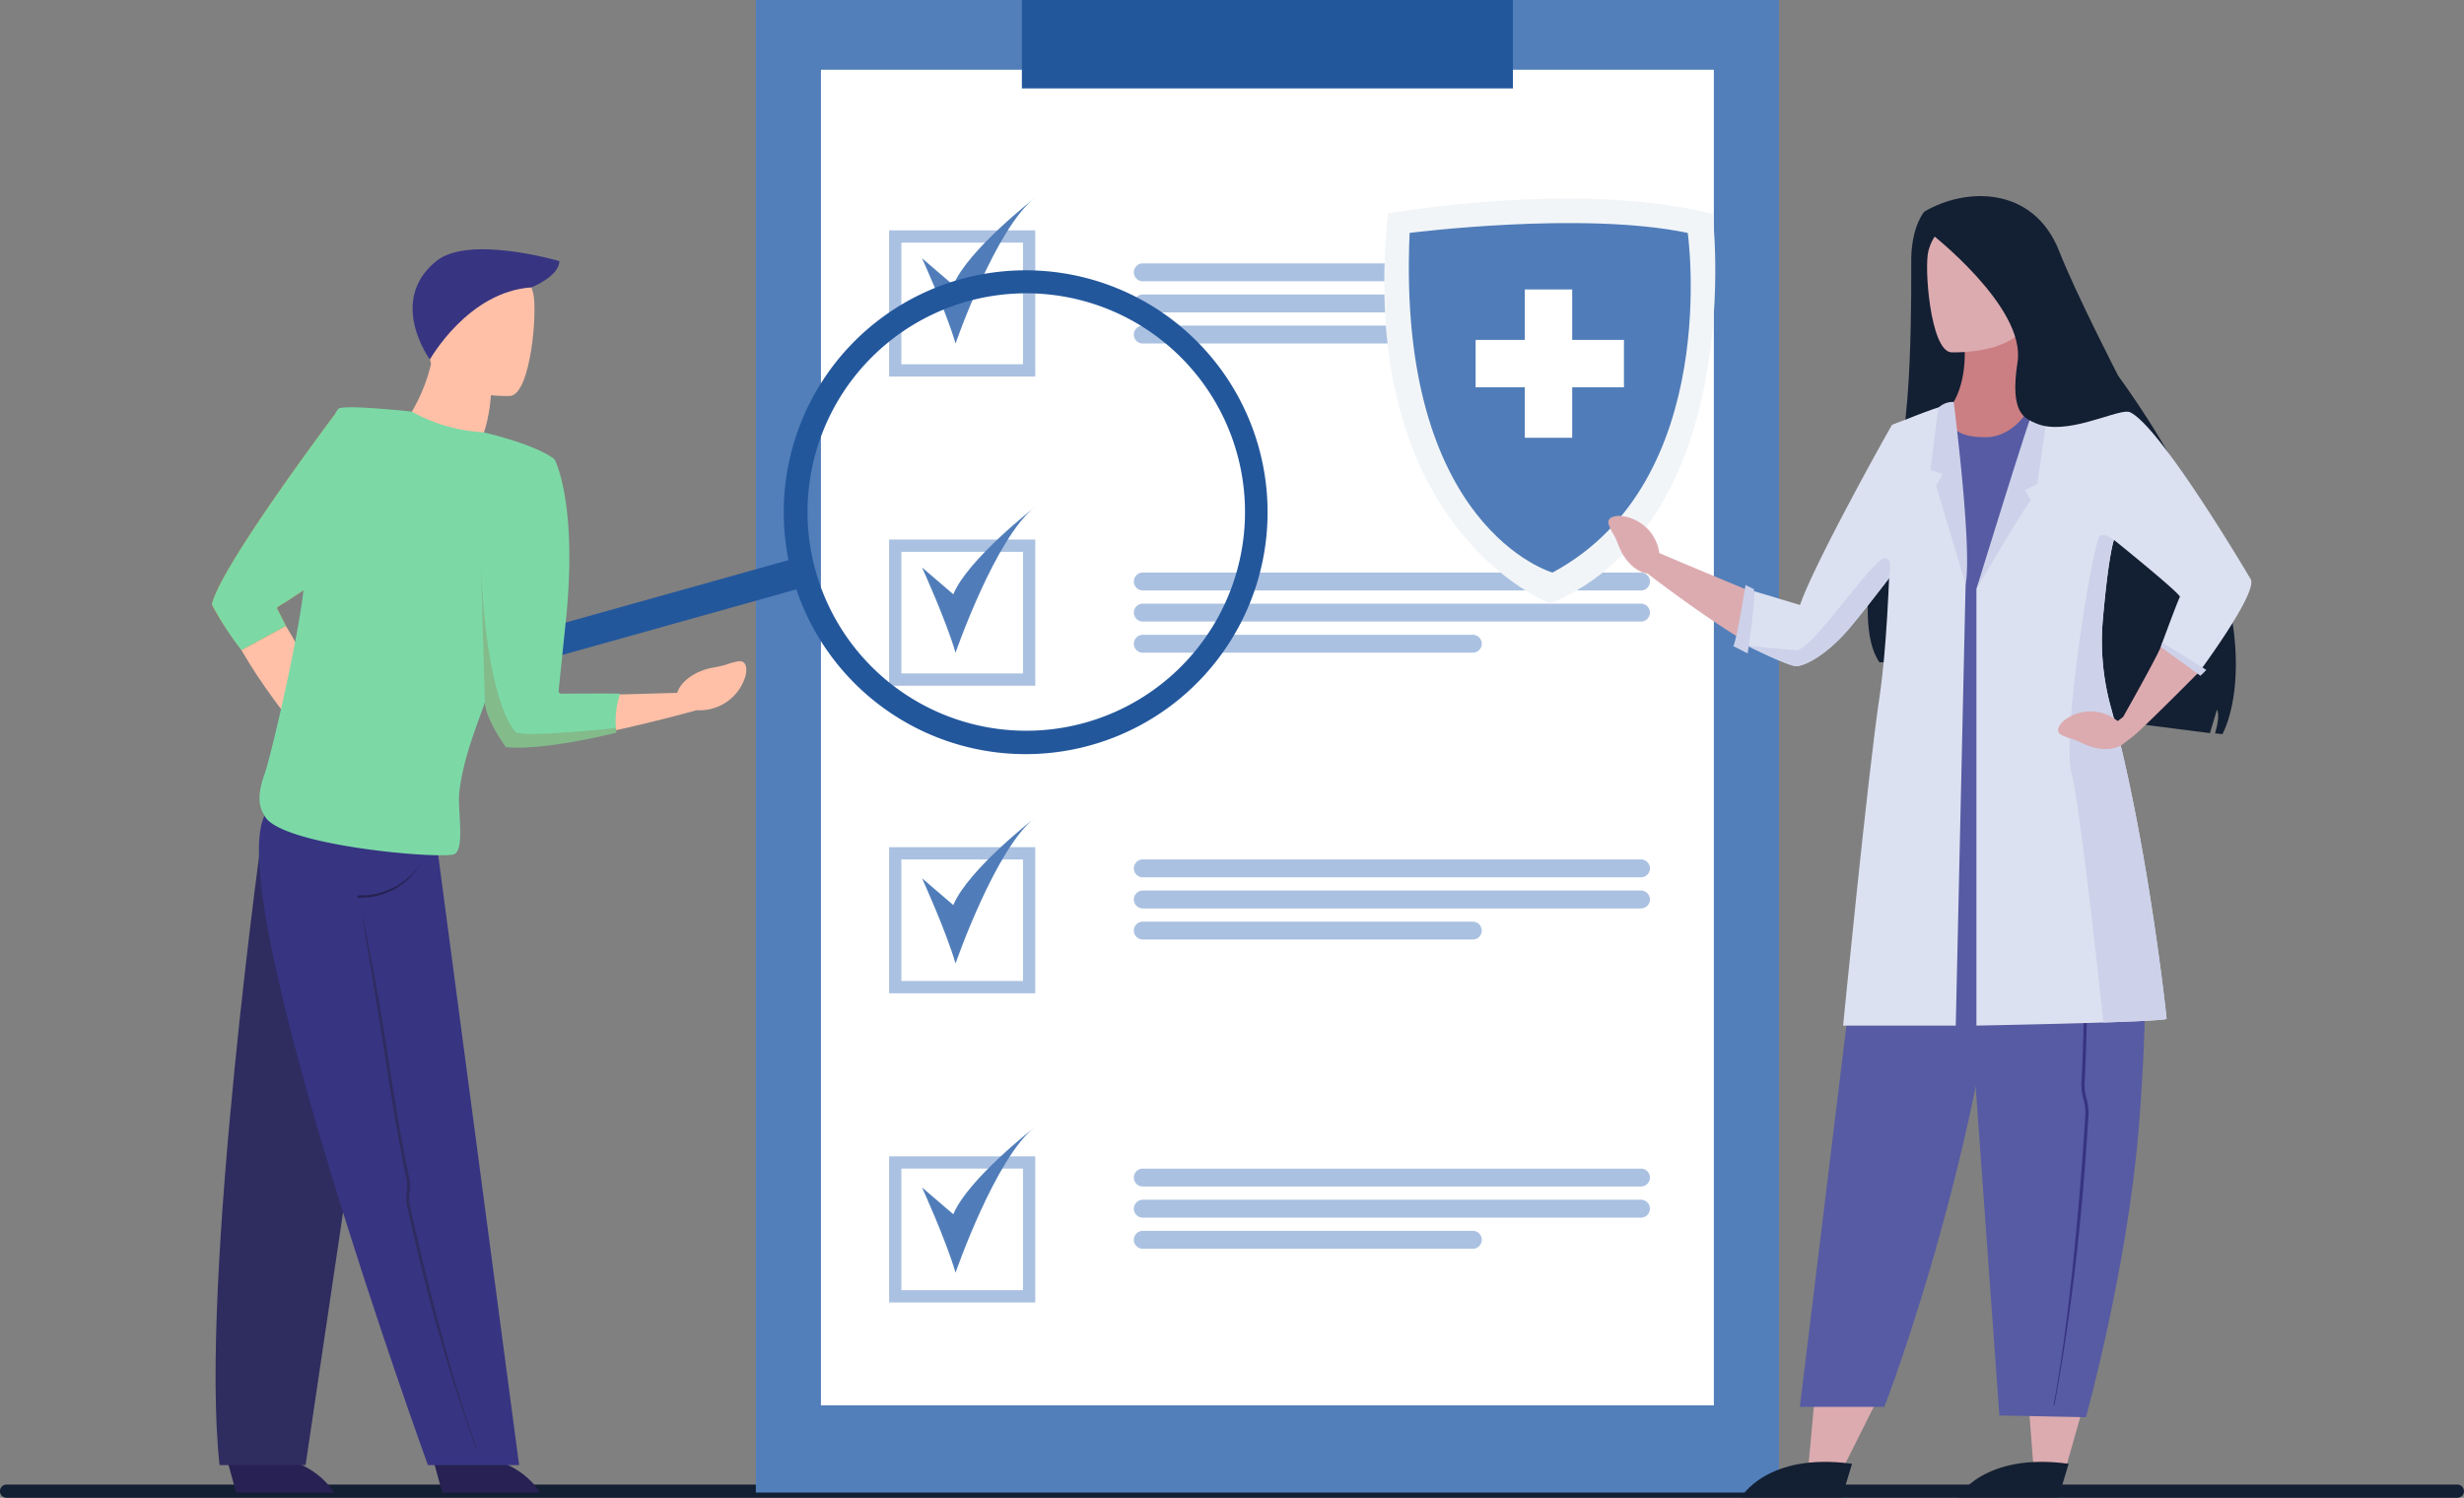 <svg xmlns="http://www.w3.org/2000/svg" width="570" height="346.513" viewBox="0 0 570 346.513">
  <rect x="0" y="0" width="570" height="346.513" fill="#808080" stroke="none"/>
  <g id="Occucare_Nepal_1" transform="translate(-83.794 -232.553)">
    <path id="Path_97857" data-name="Path 97857" d="M648.5,1852.335h-567a1.521,1.521,0,0,0-1.5,1.531h0a1.521,1.521,0,0,0,1.5,1.531h567a1.531,1.531,0,0,0,0-3.061Z" transform="translate(3.791 -1276.33)" fill="#131f32"/>
    <g id="Group_275080" data-name="Group 275080" transform="translate(42.955 67.342)">
      <rect id="Rectangle_151318" data-name="Rectangle 151318" width="236.676" height="345.303" transform="translate(215.69 165.211)" fill="#527fba"/>
      <path id="Path_98477" data-name="Path 98477" d="M0,0H206.556V308.988H0Z" transform="translate(230.751 181.35)" fill="#fff"/>
      <rect id="Rectangle_151320" data-name="Rectangle 151320" width="113.589" height="20.452" transform="translate(277.233 165.211)" fill="#23579c"/>
      <g id="Group_273722" data-name="Group 273722" transform="translate(246.512 282.454)">
        <g id="Group_273720" data-name="Group 273720" transform="translate(0 7.58)">
          <path id="Path_97823" data-name="Path 97823" d="M1127.77,873.76h-33.815V839.945h33.815Zm-30.972-2.843h28.129V842.788H1096.8Z" transform="translate(-1093.955 -839.945)" fill="#aac1e1"/>
        </g>
        <g id="Group_273721" data-name="Group 273721" transform="translate(56.621 15.219)">
          <path id="Rectangle_151321" data-name="Rectangle 151321" d="M2.071,0H117.316a2.07,2.07,0,0,1,2.07,2.07v0a2.071,2.071,0,0,1-2.071,2.071H2.07A2.07,2.07,0,0,1,0,2.071v0A2.071,2.071,0,0,1,2.071,0Z" fill="#aac1e1"/>
          <path id="Path_97824" data-name="Path 97824" d="M1471.218,912.2H1355.973a2.077,2.077,0,0,1-2.071-2.07h0a2.077,2.077,0,0,1,2.071-2.071h115.245a2.077,2.077,0,0,1,2.07,2.071h0A2.076,2.076,0,0,1,1471.218,912.2Z" transform="translate(-1353.902 -900.863)" fill="#aac1e1"/>
          <path id="Path_97825" data-name="Path 97825" d="M1432.318,945.253h-76.346a2.077,2.077,0,0,1-2.071-2.071h0a2.077,2.077,0,0,1,2.071-2.071h76.346a2.077,2.077,0,0,1,2.071,2.071h0A2.077,2.077,0,0,1,1432.318,945.253Z" transform="translate(-1353.902 -926.714)" fill="#aac1e1"/>
        </g>
        <path id="Path_97826" data-name="Path 97826" d="M1128.954,819.184s5.513,12.078,7.753,19.716c0,0,9.312-26.866,18.438-33.757,0,0-15.6,12.1-18.955,20.243Z" transform="translate(-1121.331 -805.143)" fill="#507db9"/>
      </g>
      <g id="Group_273725" data-name="Group 273725" transform="translate(246.512 210.926)">
        <g id="Group_273723" data-name="Group 273723" transform="translate(0 7.58)">
          <path id="Path_97827" data-name="Path 97827" d="M1127.77,545.364h-33.815V511.549h33.815Zm-30.972-2.843h28.129V514.392H1096.8Z" transform="translate(-1093.955 -511.549)" fill="#aac1e1"/>
        </g>
        <g id="Group_273724" data-name="Group 273724" transform="translate(56.621 15.219)">
          <path id="Rectangle_151322" data-name="Rectangle 151322" d="M2.071,0H117.316a2.07,2.07,0,0,1,2.07,2.07v0a2.071,2.071,0,0,1-2.071,2.071H2.07A2.07,2.07,0,0,1,0,2.071v0A2.071,2.071,0,0,1,2.071,0Z" fill="#aac1e1"/>
          <path id="Path_97828" data-name="Path 97828" d="M1471.218,583.807H1355.973a2.077,2.077,0,0,1-2.071-2.07h0a2.077,2.077,0,0,1,2.071-2.07h115.245a2.076,2.076,0,0,1,2.07,2.07h0A2.076,2.076,0,0,1,1471.218,583.807Z" transform="translate(-1353.902 -572.467)" fill="#aac1e1"/>
          <path id="Path_97829" data-name="Path 97829" d="M1432.318,616.857h-76.346a2.077,2.077,0,0,1-2.071-2.07h0a2.077,2.077,0,0,1,2.071-2.07h76.346a2.077,2.077,0,0,1,2.071,2.07h0A2.077,2.077,0,0,1,1432.318,616.857Z" transform="translate(-1353.902 -598.318)" fill="#aac1e1"/>
        </g>
        <path id="Path_97830" data-name="Path 97830" d="M1128.954,490.788s5.513,12.078,7.753,19.716c0,0,9.312-26.866,18.438-33.757,0,0-15.6,12.1-18.955,20.243Z" transform="translate(-1121.331 -476.747)" fill="#507db9"/>
      </g>
      <g id="Group_273729" data-name="Group 273729" transform="translate(246.512 354.356)">
        <g id="Group_273726" data-name="Group 273726" transform="translate(56.621 9.68)">
          <path id="Path_97831" data-name="Path 97831" d="M1471.218,1183.826H1355.973a2.077,2.077,0,0,1-2.071-2.071h0a2.077,2.077,0,0,1,2.071-2.07h115.245a2.076,2.076,0,0,1,2.07,2.07h0A2.076,2.076,0,0,1,1471.218,1183.826Z" transform="translate(-1353.902 -1179.685)" fill="#aac1e1"/>
          <path id="Path_97832" data-name="Path 97832" d="M1471.218,1216.877H1355.973a2.077,2.077,0,0,1-2.071-2.071h0a2.077,2.077,0,0,1,2.071-2.07h115.245a2.077,2.077,0,0,1,2.07,2.07h0A2.077,2.077,0,0,1,1471.218,1216.877Z" transform="translate(-1353.902 -1205.537)" fill="#aac1e1"/>
          <path id="Path_97833" data-name="Path 97833" d="M1432.318,1249.927h-76.346a2.077,2.077,0,0,1-2.071-2.071h0a2.077,2.077,0,0,1,2.071-2.071h76.346a2.077,2.077,0,0,1,2.071,2.071h0A2.077,2.077,0,0,1,1432.318,1249.927Z" transform="translate(-1353.902 -1231.388)" fill="#aac1e1"/>
        </g>
        <g id="Group_273728" data-name="Group 273728" transform="translate(0)">
          <g id="Group_273727" data-name="Group 273727" transform="translate(0 6.837)">
            <path id="Path_97834" data-name="Path 97834" d="M1127.77,1200.45h-33.815v-33.815h33.815Zm-30.972-2.843h28.129v-28.129H1096.8Z" transform="translate(-1093.955 -1166.635)" fill="#aac1e1"/>
          </g>
          <path id="Path_97835" data-name="Path 97835" d="M1128.954,1149.287s5.513,12.078,7.753,19.716c0,0,9.312-26.866,18.438-33.757,0,0-15.6,12.1-18.955,20.244Z" transform="translate(-1121.331 -1135.246)" fill="#507db9"/>
        </g>
      </g>
      <g id="Group_273732" data-name="Group 273732" transform="translate(246.512 425.887)">
        <g id="Group_273730" data-name="Group 273730" transform="translate(0 6.837)">
          <path id="Path_97836" data-name="Path 97836" d="M1127.77,1528.846h-33.815v-33.815h33.815ZM1096.8,1526h28.129v-28.129H1096.8Z" transform="translate(-1093.955 -1495.031)" fill="#aac1e1"/>
        </g>
        <g id="Group_273731" data-name="Group 273731" transform="translate(56.621 9.68)">
          <path id="Rectangle_151323" data-name="Rectangle 151323" d="M2.071,0H117.316a2.07,2.07,0,0,1,2.07,2.07v0a2.07,2.07,0,0,1-2.07,2.07H2.07A2.07,2.07,0,0,1,0,2.071v0A2.071,2.071,0,0,1,2.071,0Z" fill="#aac1e1"/>
          <path id="Path_97837" data-name="Path 97837" d="M1471.218,1545.273H1355.973a2.077,2.077,0,0,1-2.071-2.07h0a2.077,2.077,0,0,1,2.071-2.071h115.245a2.076,2.076,0,0,1,2.07,2.071h0A2.076,2.076,0,0,1,1471.218,1545.273Z" transform="translate(-1353.902 -1533.933)" fill="#aac1e1"/>
          <path id="Path_97838" data-name="Path 97838" d="M1432.318,1578.324h-76.346a2.077,2.077,0,0,1-2.071-2.07h0a2.077,2.077,0,0,1,2.071-2.071h76.346a2.077,2.077,0,0,1,2.071,2.071h0A2.077,2.077,0,0,1,1432.318,1578.324Z" transform="translate(-1353.902 -1559.785)" fill="#aac1e1"/>
        </g>
        <path id="Path_97839" data-name="Path 97839" d="M1128.954,1477.683s5.513,12.078,7.753,19.716c0,0,9.312-26.866,18.438-33.757,0,0-15.6,12.1-18.955,20.243Z" transform="translate(-1121.331 -1463.642)" fill="#507db9"/>
      </g>
      <g id="Group_273734" data-name="Group 273734" transform="translate(89.839 222.882)">
        <path id="Path_97840" data-name="Path 97840" d="M631.5,1819.341l2.279,8.277h22.611S650.6,1816.454,631.5,1819.341Z" transform="translate(-580.461 -1539.957)" fill="#272253"/>
        <path id="Path_97841" data-name="Path 97841" d="M449.324,1819.341l2.279,8.277h22.611S468.43,1816.454,449.324,1819.341Z" transform="translate(-445.969 -1539.957)" fill="#272253"/>
        <path id="Path_97842" data-name="Path 97842" d="M451.132,1253.908s-15.159,107.716-10.392,150.23h19.892l20.82-140.344Z" transform="translate(-438.946 -1122.869)" fill="#2f2c60"/>
        <path id="Path_97843" data-name="Path 97843" d="M519.577,1262.979,538.3,1404.138h-21.1s-47.452-130.771-37.792-150.23Z" transform="translate(-467.215 -1122.869)" fill="#373482"/>
        <g id="Group_273733" data-name="Group 273733" transform="translate(26.347 4.846)">
          <path id="Path_97845" data-name="Path 97845" d="M595.057,718.752A55.968,55.968,0,0,0,486.306,744.94L380.529,774.573a1.765,1.765,0,0,0-1.22,2.17l.941,3.359a1.766,1.766,0,0,0,2.17,1.22l105.7-29.612a55.968,55.968,0,0,0,106.935-32.958Zm-40.1,63.779a50.6,50.6,0,1,1,35.073-62.372A50.6,50.6,0,0,1,554.959,782.532Z" transform="translate(-379.244 -677.868)" fill="#23579c"/>
        </g>
        <path id="Path_97846" data-name="Path 97846" d="M565.541,1304.468a16.105,16.105,0,0,0,14.244-7.772,16.813,16.813,0,0,1-14.606,7.222l-.01.547C565.293,1304.467,565.418,1304.468,565.541,1304.468Z" transform="translate(-531.493 -1154.458)" fill="#272253"/>
        <path id="Path_97847" data-name="Path 97847" d="M595.234,1463.148a421.479,421.479,0,0,1-12.435-41.26c-.568-2.292-1.135-4.651-1.688-7.013-.609-2.605-1.207-5.246-1.779-7.847a10.387,10.387,0,0,1-.013-2.987,10.02,10.02,0,0,0,.007-2.718c-2.092-9.9-3.516-19.015-4.773-27.057q-.495-3.164-.978-6.2c-2.94-18.276-4.679-28.627-4.7-28.728h0c.024.1,2.418,10.335,5.363,28.637q.489,3.036.979,6.2c1.255,8.033,2.679,17.139,4.768,27.024a10.423,10.423,0,0,1,0,2.9,9.988,9.988,0,0,0,0,2.8c.571,2.6,1.169,5.237,1.777,7.839.552,2.359,1.119,4.716,1.686,7.005,3.708,14.97,7.649,29.433,11.978,41.391Z" transform="translate(-534.227 -1185.942)" fill="#2f2c60"/>
        <path id="Path_97848" data-name="Path 97848" d="M631.649,846.117s-.121,6.921-2.505,11.954c0,0-8.939-2.387-11.616-3.54a26.517,26.517,0,0,1-4.244-3.286,39.567,39.567,0,0,0,5.027-14.017C619.464,829.3,631.649,846.117,631.649,846.117Z" transform="translate(-567.015 -813.68)" fill="#ffc0a7"/>
        <path id="Path_97849" data-name="Path 97849" d="M645.492,794.909s-18.59.849-18.941-10.735-2.986-19.278,8.868-20.31,14.3,3.319,15.353,7.157S650.319,794.39,645.492,794.909Z" transform="translate(-576.447 -760.973)" fill="#ffc0a7"/>
        <path id="Path_97850" data-name="Path 97850" d="M477.589,893.824s-24.431,25.505-34.232,45.451c0,0,4.9,15.625,26.991,39.2,0,0,.314-1.993,1.236-7.594.182-1.1-8.222-20.363-15.717-31.081,0,0,17.395-10.991,21.986-20S477.589,893.824,477.589,893.824Z" transform="translate(-441.563 -857.032)" fill="#ffc0a7"/>
        <path id="Path_97851" data-name="Path 97851" d="M617.954,778.755s8.807-15.716,23.483-16.683c0,0,6.464-2.589,6.464-6.083,0,0-20.879-6.158-28.476,0C608.029,765.226,617.954,778.755,617.954,778.755Z" transform="translate(-567.505 -753.253)" fill="#373482"/>
        <path id="Path_97852" data-name="Path 97852" d="M722.821,973.822c-2.806.554-1.688.727-5.653,1.426s-7.431,3.076-8.279,5.836l-29.252.821c2.3-10.422,2.119-49.627.53-52.806s-16.809-6.242-16.809-6.242l-3.731,18.386s4.647,46.354,9.061,50.724,44.727-6.869,44.727-6.869A11.054,11.054,0,0,0,724.736,977S725.626,973.267,722.821,973.822Z" transform="translate(-601.228 -878.466)" fill="#ffc0a7"/>
        <path id="Path_97853" data-name="Path 97853" d="M466,893.824s-27.373,36.224-29.492,45.363c0,0,.915,2.493,6.849,10.577l10.28-5.61s-1.706-3.472-2.062-4.041c0,0-.2-.2.96-.828s6.921-4.536,6.921-4.536Z" transform="translate(-436.504 -857.032)" fill="#d1872b"/>
        <path id="Path_97854" data-name="Path 97854" d="M466,893.824s-27.373,36.224-29.492,45.363a71.507,71.507,0,0,0,6.849,10.577l10.28-5.61s-1.706-3.472-2.062-4.041c0,0-.2-.2.96-.828s6.921-4.536,6.921-4.536Z" transform="translate(-436.504 -857.032)" fill="#7cd9a6"/>
        <path id="Path_97855" data-name="Path 97855" d="M479.808,987.413c3.476,7.019,41.589,10.188,43.973,8.863s.717-10.193,1.06-13.907c.756-8.194,4.818-17.629,5.78-20.683.114-.371.18-.575.18-.575.066,3.841,4.834,10.426,4.834,10.426,9.073.893,25.584-3.34,25.584-3.34-.053-.363-.093-.723-.122-1.078a20.31,20.31,0,0,1,.962-7.923c-1.4-.1-11-.032-13.592-.01a.617.617,0,0,1-.621-.643l1.481-14.38c3.228-28.835-2.412-39.188-2.412-39.188-4.414-3.531-16.511-6.267-16.511-6.267a38.28,38.28,0,0,1-16.511-4.768s-14.3-1.589-16.778-.773-7.107,29.735-8.185,41.1-7.63,39.412-9.12,43.555C477.5,984.23,479.278,986.343,479.808,987.413Z" transform="translate(-467.622 -856.374)" fill="#7cd9a6"/>
        <path id="Path_97856" data-name="Path 97856" d="M674.926,1053.112c.066,3.841,4.834,10.426,4.834,10.426,9.073.893,25.584-3.34,25.584-3.34-.053-.363-.093-.723-.122-1.078-3.033.328-21.089,2.219-23.21.945,0,0-7.25-6.609-8.135-42.516Z" transform="translate(-611.748 -948.374)" fill="#a1431f" opacity="0.2"/>
      </g>
      <g id="Group_273735" data-name="Group 273735" transform="translate(361.062 211.151)">
        <path id="Path_97858" data-name="Path 97858" d="M1721.455,473.5s43.556-7.795,75.1.088c0,0,8.512,70.638-37.494,90.156C1759.066,563.746,1713.873,547.044,1721.455,473.5Z" transform="translate(-1720.598 -470.063)" fill="#f2f5f8"/>
        <path id="Path_97859" data-name="Path 97859" d="M1777.434,528.845s39.946-5.126,64.337,0c0,0,8.145,57.371-31.29,78.58C1810.481,607.425,1774.359,597.188,1777.434,528.845Z" transform="translate(-1771.566 -520.9)" fill="#507db9"/>
        <path id="Path_97860" data-name="Path 97860" d="M1965.639,691.359h-11.969V679.686h-10.963v11.674h-11.379v10.963h11.379V714h10.963V702.322h11.969Z" transform="translate(-1910.192 -658.661)" fill="#fff"/>
      </g>
      <g id="scientist_2" data-name="scientist 2" transform="translate(412.902 210.585)">
        <path id="Path_97861" data-name="Path 97861" d="M2516.055,881.777c5.534-5.488,4.823-48.147,4.886-50.754.183-7.534,3.03-10.681,3.03-10.681,9.543-5.649,25.249-6.02,31.215,9.2,3.828,9.768,13.62,28.76,13.62,28.76,40.015,55.523,24.114,82.916,24.114,82.916l-1.71-.189c.589-1.818,1.053-4.387.453-5.477l-1.63,5.438-29.56-3.8c-.224-5.681-2.506-14.539-2.506-14.539l-.139,15.035-3.966.209c1.57-31.7-5.166-47.27-7.16-51.129,1.711,17.626-6.82,46.368-6.82,46.368l-1.222-.275,2.77-14.37-3.544,14.2-3.435-.781q.821-2.87,1.508-5.6c-.944,3.51-1.508,5.6-1.508,5.6-7.365-8.013-20.854-7.3-20.854-7.3C2506.263,914.3,2516.055,881.777,2516.055,881.777Z" transform="translate(-2450.872 -816.753)" fill="#131f32"/>
        <path id="Path_97862" data-name="Path 97862" d="M2479.412,1768.791,2470.787,1786l-7.024-2.708,1.614-17.567Z" transform="translate(-2417.46 -1489.815)" fill="#dcabb0"/>
        <path id="Path_97863" data-name="Path 97863" d="M2435.758,1824.338l-2.35,7.774h-23.322S2416.051,1821.626,2435.758,1824.338Z" transform="translate(-2379.389 -1531.067)" fill="#131f32"/>
        <path id="Path_97864" data-name="Path 97864" d="M2475.3,1257.972l-18.423,150.909h19.536s25.49-65.264,29.148-133.275C2506.959,1249.621,2475.3,1257.972,2475.3,1257.972Z" transform="translate(-2412.577 -1128.781)" fill="#575ba3"/>
        <path id="Path_97865" data-name="Path 97865" d="M2650.058,1760.639l-4,14.036-7.473-.9-1.654-21.453Z" transform="translate(-2540.282 -1480.304)" fill="#dcabb0"/>
        <path id="Path_97866" data-name="Path 97866" d="M2608.1,1824.338l-2.351,7.774h-23.323S2588.39,1821.626,2608.1,1824.338Z" transform="translate(-2501.621 -1531.067)" fill="#131f32"/>
        <path id="Path_97867" data-name="Path 97867" d="M2582.047,1262.846h14.469l15.524-2.172s9.933,21.7,4.819,85.995c-2.6,32.675-12.266,67.432-12.266,67.432l-20.027-.412-8.648-119.92c-.256-3.285-4.081-4.467-4.081-4.467l.557-26.827Z" transform="translate(-2494.111 -1131.604)" fill="#575ba3"/>
        <g id="Group_273736" data-name="Group 273736" transform="translate(103.004 131.992)">
          <path id="Path_97868" data-name="Path 97868" d="M2658.991,1418.365c2.7-14.5,5.064-31.7,6.593-49.643.233-2.742.456-5.564.662-8.387.227-3.113.436-6.266.623-9.371a13.3,13.3,0,0,0-.479-3.486,12.834,12.834,0,0,1-.456-3.17c.622-11.8.654-22.611.682-32.146q.011-3.752.032-7.349c.156-21.68.322-33.965.33-34.086h0c-.01.121-.9,12.351-1.056,34.06q-.026,3.6-.032,7.351c-.029,9.526-.061,20.322-.682,32.107a13.382,13.382,0,0,0,.474,3.385,12.809,12.809,0,0,1,.462,3.266c-.187,3.1-.4,6.251-.623,9.361-.206,2.819-.428,5.638-.661,8.378-1.526,17.915-3.387,35.265-6.078,49.741Z" transform="translate(-2658.783 -1270.727)" fill="#373482"/>
        </g>
        <path id="Path_97869" data-name="Path 97869" d="M2572.441,916.785s2.292,13.325-6,19.613c0,0,3.568,7.734,5.969,8.943,2.68,1.35,9.7,1.354,11.989-.588,2.363-2.006,4.469-11.566,4.469-11.566a94.744,94.744,0,0,1-1.44-20.966Z" transform="translate(-2490.283 -884.464)" fill="#cb7f83"/>
        <path id="Path_97870" data-name="Path 97870" d="M2563.62,866.186s18.279.835,18.624-10.556,2.937-18.955-8.719-19.97-14.056,3.263-15.1,7.037S2558.874,865.675,2563.62,866.186Z" transform="translate(-2484.378 -830.055)" fill="#dcabb0"/>
        <path id="Path_97871" data-name="Path 97871" d="M2520.242,1062.111s2.426,2,26.639,3.2q2.365.117,4.492.164a86.564,86.564,0,0,0,18.38-1.161c5.191-1.022,6.75-2.326,6.75-2.326s-7.558-18.238-7.558-26.9c0-5.988-13.518-54.524-13.518-54.524-1.585,4.361-5.854,8.1-10.541,8.132-12.269.091-7.483-8.152-7.483-8.152l-13.82,5.553a25.953,25.953,0,0,1,1.072,10.095,12.5,12.5,0,0,1-1.047,3.732c-.12.256-.253.509-.4.755-3.342,5.709-1.053,15.609,1.392,27.08S2520.242,1062.111,2520.242,1062.111Z" transform="translate(-2457.519 -932.919)" fill="#575ba3"/>
        <path id="Path_97872" data-name="Path 97872" d="M2370.575,999.638s-14.576,24.5-21.762,43.006c0,0-17.616-7.314-27.687-11.555-.537-.225-1.052-.444-1.543-.651l-3.282-1.393a9.971,9.971,0,0,0-9.133-8.609s-3.461-.137-2.483,2.25.939,1.367,2.248,4.751,4.013,6.042,6.6,6.312c0,0,1.131.875,2.993,2.271l.005,0c.555.415,1.177.878,1.854,1.378,8.382,6.182,25.177,17.993,30.426,17.406,7.088-.793,27.184-29.614,27.184-29.614Z" transform="translate(-2304.51 -946.464)" fill="#dcabb0"/>
        <path id="Path_97873" data-name="Path 97873" d="M2414.571,1046.083s9.564,4.8,11.46,4.8,7.049-2.5,12.469-8.961c2.364-2.819,5.825-7.229,8.969-11.333,4.069-5.307,7.607-10.1,7.557-10.246-.087-.265-1.983-26.8-1.983-26.8a43.413,43.413,0,0,0-4.847,1.544c-.309.309-18.112,32.216-21.285,41.645l-10.6-3.183Z" transform="translate(-2382.57 -942.146)" fill="#dce1f1"/>
        <path id="Path_97874" data-name="Path 97874" d="M2519.626,1025.438l-2.275,102.061H2491.29s5.694-57.906,8.418-76.017c3.122-20.751,2.9-62.931,2.9-62.931s10.7-4.357,11.515-4.225S2519.626,1025.438,2519.626,1025.438Z" transform="translate(-2436.984 -935.602)" fill="#dce1f1"/>
        <path id="Path_97875" data-name="Path 97875" d="M2566.213,980.54s4.343,33.844,2.756,42.216l-6.83-22.836,1.542-2.726-2.82-.881,1.761-14.366A4.738,4.738,0,0,1,2566.213,980.54Z" transform="translate(-2486.328 -932.919)" fill="#cdd2ea"/>
        <path id="Path_97876" data-name="Path 97876" d="M2597.364,1026.5v101.005s16.571-.3,29.371-.714c8.051-.259,14.612-.566,14.612-.873,0-.717-4.545-42.041-12.851-71.933a57.445,57.445,0,0,1-1.888-20.449c.6-6.743,1.472-14.648,2.525-18.31.01-.031.021-.063.029-.1,0,0,15.664,12.626,15.267,13.22s-4.27,11.106-4.27,11.106,7.356,5.333,8.855,6.081c0,0,13.66-18.419,11.767-21.351,0,0-23.808-40.482-29.218-38.784-1.533.481-17.541-1.068-17.541-1.068Z" transform="translate(-2512.217 -935.613)" fill="#dce1f1"/>
        <path id="Path_97877" data-name="Path 97877" d="M2610.8,983.145c-.668.668-13.435,42.168-13.435,42.168s11.723-20.007,12.6-20.448l-1.309-2.468,2.807-1.411,2.556-17.842S2611.9,982.049,2610.8,983.145Z" transform="translate(-2512.219 -934.421)" fill="#cdd2ea"/>
        <path id="Path_97878" data-name="Path 97878" d="M2559.774,831.315s22.421,17.278,20.44,30.041c-1.86,11.989,1.668,13.057,4.291,14.2,6.768,2.951,17.813-2.9,21.328-2.729,2.5.124-6.1-2.428-10.185-7.889-10.877-14.528-9.817-34.156-11.988-35.569C2568.869,819.74,2559.774,831.315,2559.774,831.315Z" transform="translate(-2485.556 -822.986)" fill="#131f32"/>
        <path id="Path_97879" data-name="Path 97879" d="M2406.784,1126.207s-1.9,12.156-2.82,14.139l3.305,1.689s1.983-12.572,1.454-14.865Z" transform="translate(-2375.048 -1036.234)" fill="#cdd2ea"/>
        <path id="Path_97880" data-name="Path 97880" d="M2671.819,1141.255c1.747,6.623,5.727,42.308,7.417,57.922,8.051-.259,14.611-.566,14.611-.872,0-.717-4.545-42.041-12.85-71.933a57.435,57.435,0,0,1-1.888-20.449c.6-6.742,1.473-14.648,2.525-18.311-1.147-1-2.469-1.592-3.226-.954C2676.74,1088.068,2669.572,1132.722,2671.819,1141.255Z" transform="translate(-2564.718 -1007.995)" fill="#cdd2ea"/>
        <path id="Path_97881" data-name="Path 97881" d="M2686.225,1173.929c-.238,1.317-7.316,13.905-8.644,16.256-.134.243-.211.375-.211.375l-1.257.97a9.969,9.969,0,0,0-12.549-.032s-2.62,2.269-.273,3.34,1.619.354,4.89,1.93,7.059,1.658,9.133.085l2.3-1.764c.393-.3,1.11-.949,2.025-1.811,4.41-4.141,13.446-13.268,13.446-13.268Z" transform="translate(-2558.283 -1070.08)" fill="#dcabb0"/>
        <path id="Path_97882" data-name="Path 97882" d="M2414.571,1124.936s9.564,4.8,11.46,4.8,7.049-2.5,12.469-8.961c2.364-2.818,5.825-7.229,8.969-11.333.438-2.168.605-4.566-.867-4.714-2.644-.265-16.923,21.417-20.492,21.285S2414.571,1124.936,2414.571,1124.936Z" transform="translate(-2382.57 -1021)" fill="#cdd2ea"/>
        <path id="Path_97883" data-name="Path 97883" d="M2744.388,1171.9l10.161,6.339a13.444,13.444,0,0,1-1.369,1.368c-.044-.089-9.166-6.66-9.166-6.66Z" transform="translate(-2616.229 -1068.642)" fill="#cdd2ea"/>
      </g>
    </g>
  </g>
</svg>
